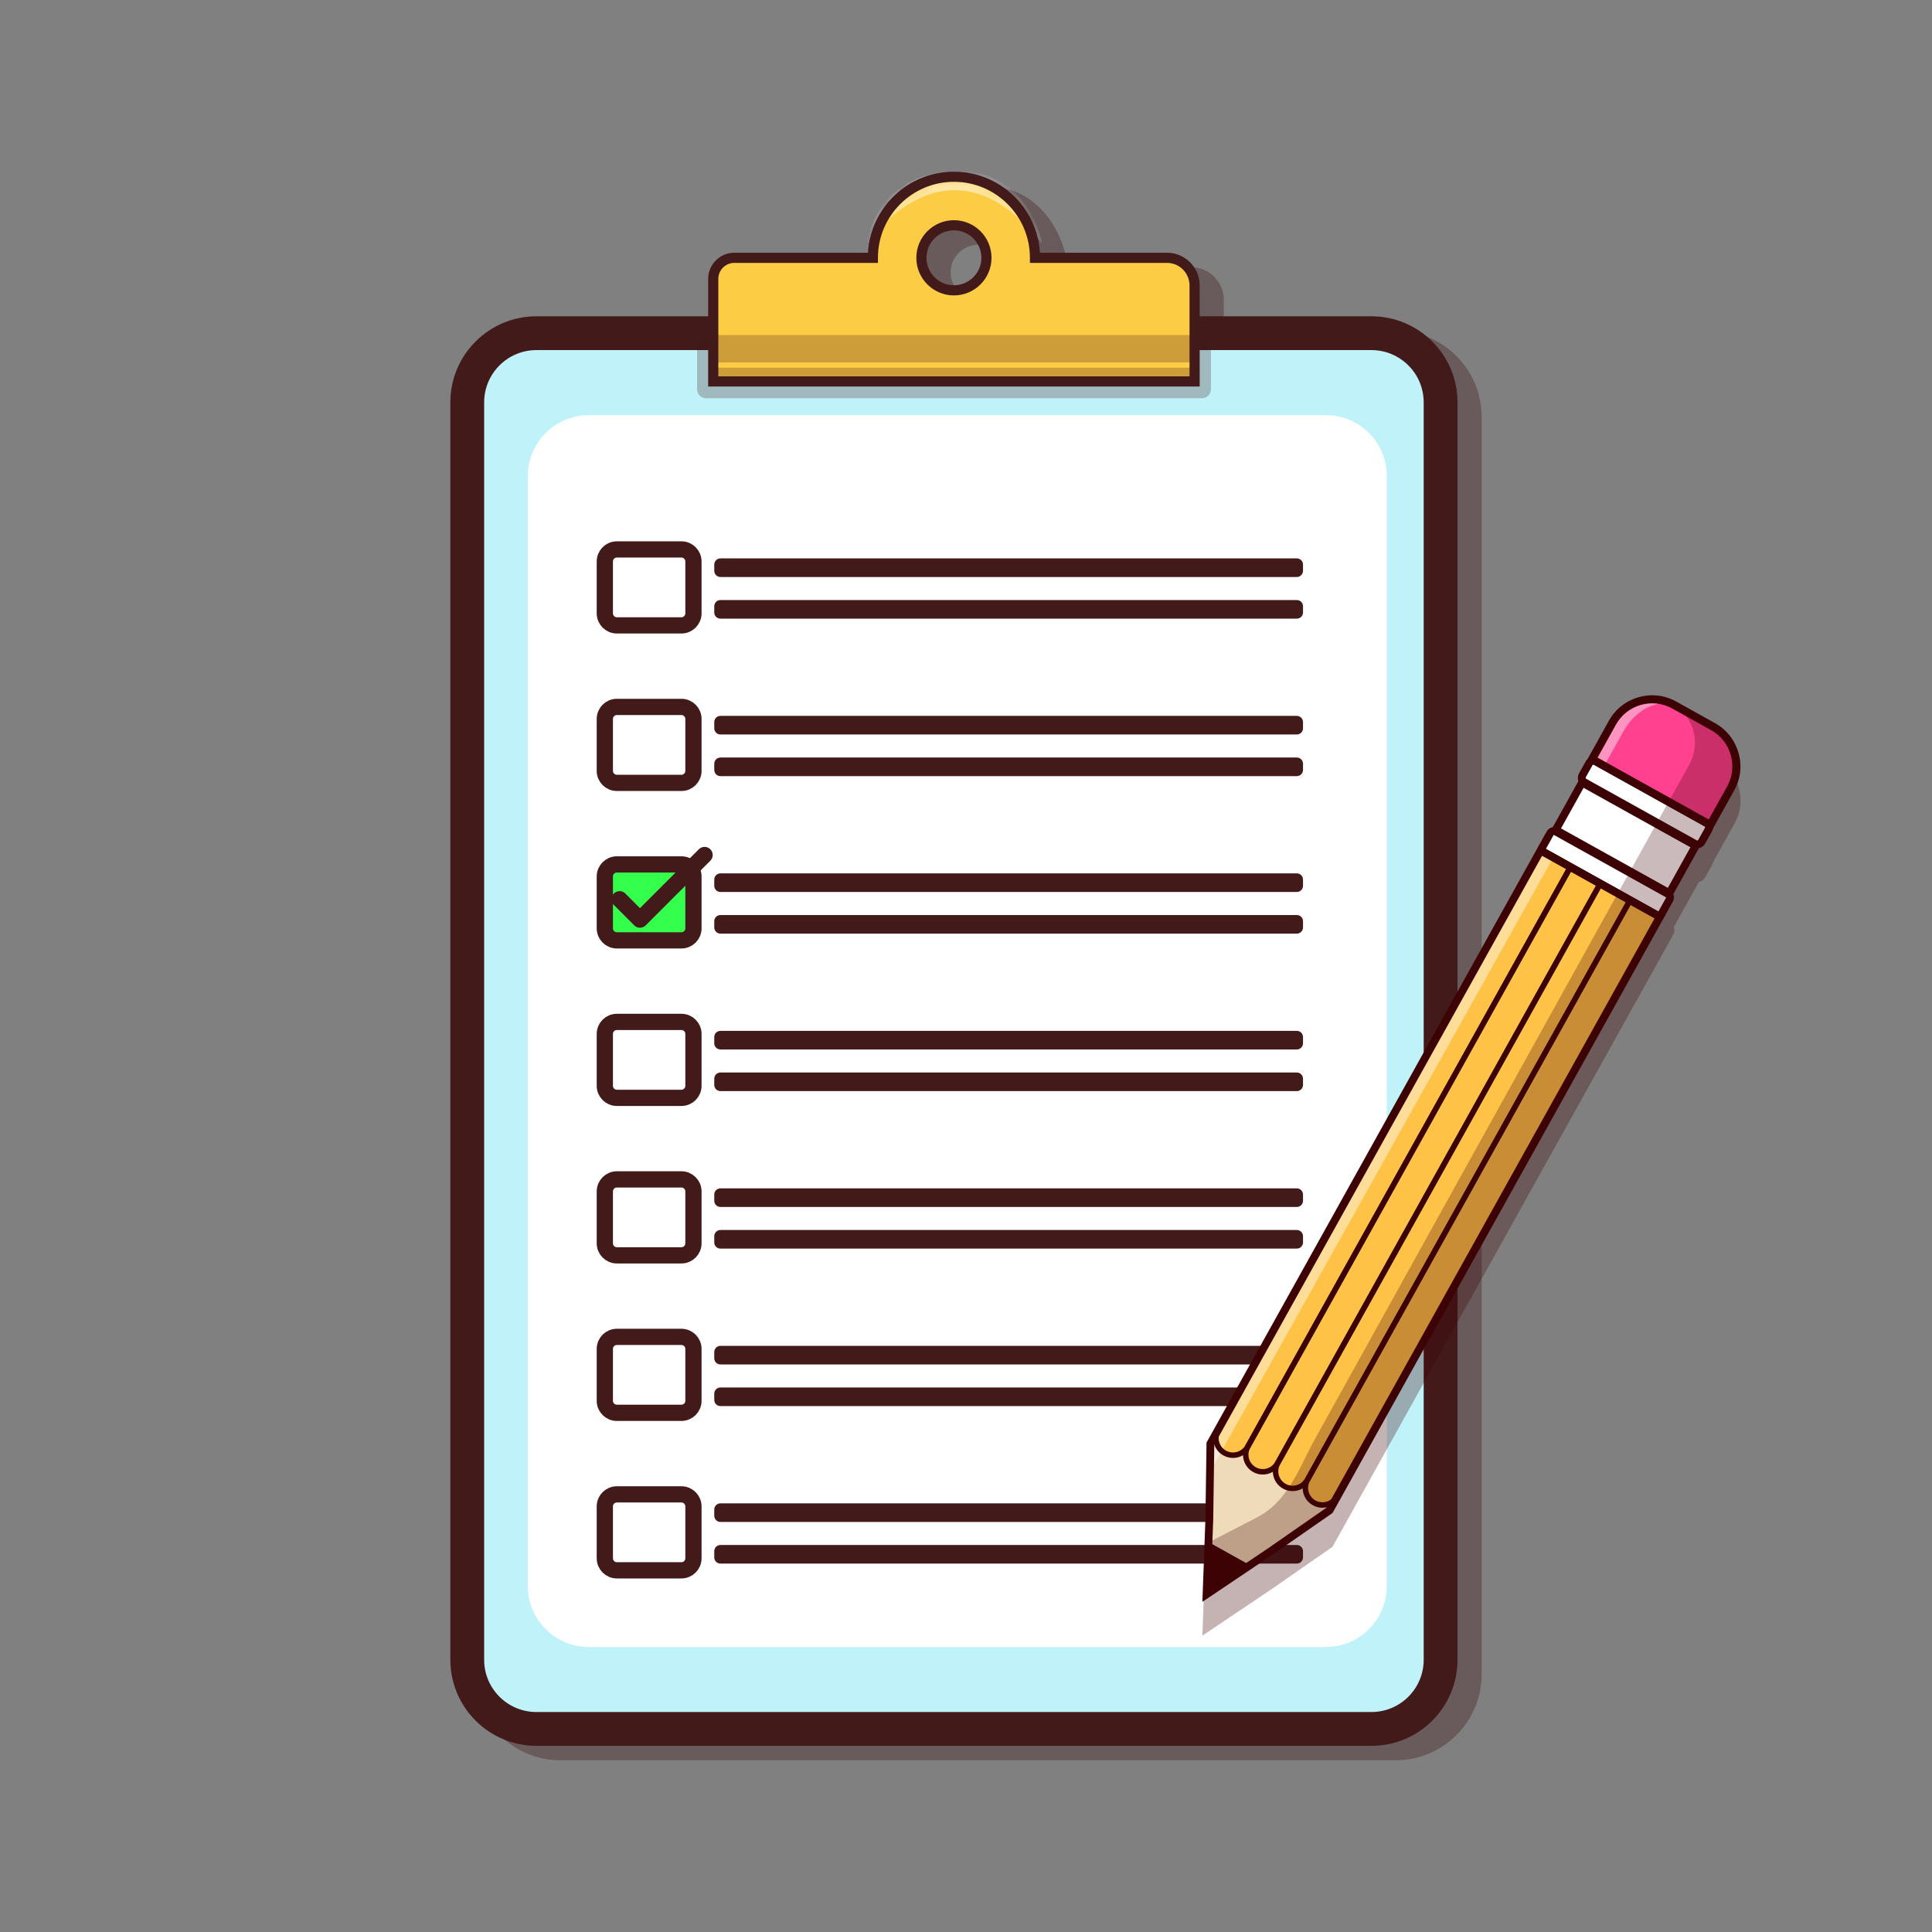 <svg width="119" height="119" viewBox="0 0 119 119" fill="none" xmlns="http://www.w3.org/2000/svg">
<rect x="0" y="0" width="119" height="119" fill="#808080" stroke="none"/>
<path opacity="0.36" d="M85.962 20.374H75.381V18.474C75.381 17.363 74.477 16.459 73.366 16.459H65.54C65.522 16.157 65.479 15.861 65.413 15.574C65.501 15.681 65.59 15.79 65.678 15.904C65.678 15.904 64.94 11.405 60.452 11.429C55.391 11.456 54.873 15.904 54.873 15.904C54.873 15.904 54.937 15.809 55.058 15.653C55.001 15.915 54.964 16.184 54.947 16.459H46.719C45.83 16.459 45.107 17.183 45.107 18.072V20.374H34.525C31.603 20.374 29.226 22.751 29.226 25.673V103.127C29.226 106.049 31.603 108.426 34.525 108.426H85.962C88.884 108.426 91.261 106.049 91.261 103.127V25.673C91.261 22.751 88.884 20.374 85.962 20.374ZM60.244 18.463C59.311 18.463 58.552 17.705 58.552 16.772C58.552 15.839 59.311 15.08 60.244 15.08C61.176 15.08 61.935 15.839 61.935 16.772C61.935 17.705 61.176 18.463 60.244 18.463Z" fill="#421A1A"/>
<path d="M84.475 106.492H33.038C30.686 106.492 28.78 104.586 28.78 102.235V24.781C28.78 22.429 30.686 20.523 33.038 20.523H84.475C86.826 20.523 88.732 22.429 88.732 24.781V102.235C88.732 104.586 86.826 106.492 84.475 106.492Z" fill="#C0F2F9"/>
<path d="M84.475 107.534H33.038C30.116 107.534 27.739 105.157 27.739 102.235V24.781C27.739 21.859 30.116 19.482 33.038 19.482H84.475C87.397 19.482 89.774 21.859 89.774 24.781V102.235C89.774 105.157 87.397 107.534 84.475 107.534ZM33.038 21.564C31.264 21.564 29.821 23.007 29.821 24.781V102.235C29.821 104.008 31.264 105.451 33.038 105.451H84.475C86.248 105.451 87.691 104.008 87.691 102.235V24.781C87.691 23.007 86.248 21.564 84.475 21.564L33.038 21.564Z" fill="#421A1A"/>
<path opacity="0.26" d="M74.031 24.53H43.49C43.183 24.53 42.935 24.281 42.935 23.974V21.538C42.935 21.231 43.183 20.982 43.49 20.982H74.031C74.338 20.982 74.587 21.231 74.587 21.538V23.974C74.587 24.281 74.338 24.53 74.031 24.53Z" fill="#421A1A"/>
<path d="M81.662 101.444H36.267C34.192 101.444 32.509 99.761 32.509 97.686V29.329C32.509 27.254 34.192 25.572 36.267 25.572H81.662C83.738 25.572 85.42 27.254 85.42 29.329V97.686C85.42 99.761 83.738 101.444 81.662 101.444Z" fill="white"/>
<path d="M71.878 15.88H63.749C63.749 13.122 61.514 10.887 58.756 10.887C55.998 10.887 53.763 13.122 53.763 15.88H45.231C44.514 15.88 43.932 16.462 43.932 17.179V23.493H73.581V17.582C73.581 16.642 72.818 15.88 71.878 15.88ZM58.756 13.876C59.863 13.876 60.76 14.773 60.76 15.88C60.76 16.986 59.863 17.884 58.756 17.884C57.649 17.884 56.752 16.986 56.752 15.88C56.752 14.773 57.649 13.876 58.756 13.876Z" fill="#FCCC44"/>
<mask id="mask0_671_1721" style="mask-type:luminance" maskUnits="userSpaceOnUse" x="43" y="10" width="31" height="14">
<path d="M71.878 15.88H63.749C63.749 13.122 61.514 10.887 58.756 10.887C55.998 10.887 53.763 13.122 53.763 15.88H45.231C44.514 15.88 43.932 16.462 43.932 17.179V23.493H73.581V17.582C73.581 16.642 72.818 15.88 71.878 15.88ZM58.756 13.876C59.863 13.876 60.76 14.773 60.76 15.88C60.76 16.986 59.863 17.884 58.756 17.884C57.649 17.884 56.752 16.986 56.752 15.88C56.752 14.773 57.649 13.876 58.756 13.876Z" fill="white"/>
</mask>
<g mask="url(#mask0_671_1721)">
<path opacity="0.54" d="M53.385 15.012C53.385 15.012 58.379 7.59 64.191 15.012C64.191 15.012 63.452 10.512 58.964 10.537C53.904 10.564 53.385 15.012 53.385 15.012Z" fill="white"/>
</g>
<path opacity="0.26" d="M73.815 20.639H44.114V22.326H73.815V20.639Z" fill="#421A1A"/>
<path opacity="0.26" d="M73.815 22.649H44.114V23.548H73.815V22.649Z" fill="#421A1A"/>
<path d="M73.893 23.805H43.619V17.179C43.619 16.29 44.343 15.567 45.231 15.567H53.46C53.622 12.787 55.936 10.574 58.756 10.574C61.577 10.574 63.89 12.787 64.052 15.567H71.878C72.989 15.567 73.893 16.471 73.893 17.582V23.805ZM44.244 23.18H73.268V17.582C73.268 16.815 72.645 16.192 71.878 16.192H63.437V15.88C63.437 13.299 61.337 11.199 58.756 11.199C56.175 11.199 54.076 13.299 54.076 15.88V16.192H45.231C44.687 16.192 44.244 16.635 44.244 17.179V23.18ZM58.756 18.196C57.479 18.196 56.44 17.157 56.44 15.88C56.44 14.602 57.479 13.563 58.756 13.563C60.033 13.563 61.072 14.602 61.072 15.88C61.072 17.157 60.033 18.196 58.756 18.196ZM58.756 14.188C57.823 14.188 57.065 14.947 57.065 15.88C57.065 16.812 57.823 17.571 58.756 17.571C59.689 17.571 60.448 16.812 60.448 15.88C60.448 14.947 59.689 14.188 58.756 14.188Z" fill="#421A1A"/>
<path d="M41.971 38.52H37.995C37.586 38.52 37.254 38.189 37.254 37.78V34.583C37.254 34.174 37.586 33.842 37.995 33.842H41.971C42.38 33.842 42.712 34.174 42.712 34.583V37.78C42.712 38.189 42.38 38.52 41.971 38.52Z" stroke="#421A1A" stroke-miterlimit="10"/>
<path d="M79.876 35.54H44.376C44.165 35.54 43.994 35.369 43.994 35.158V34.776C43.994 34.565 44.165 34.394 44.376 34.394H79.876C80.087 34.394 80.258 34.565 80.258 34.776V35.158C80.258 35.369 80.087 35.54 79.876 35.54Z" fill="#421A1A"/>
<path d="M79.876 38.105H44.376C44.165 38.105 43.994 37.934 43.994 37.723V37.341C43.994 37.13 44.165 36.959 44.376 36.959H79.876C80.087 36.959 80.258 37.13 80.258 37.341V37.723C80.258 37.934 80.087 38.105 79.876 38.105Z" fill="#421A1A"/>
<path d="M41.971 48.221H37.995C37.586 48.221 37.254 47.889 37.254 47.48V44.283C37.254 43.874 37.586 43.542 37.995 43.542H41.971C42.38 43.542 42.712 43.874 42.712 44.283V47.48C42.712 47.889 42.38 48.221 41.971 48.221Z" stroke="#421A1A" stroke-miterlimit="10"/>
<path d="M79.876 45.24H44.376C44.165 45.24 43.994 45.069 43.994 44.858V44.476C43.994 44.265 44.165 44.094 44.376 44.094H79.876C80.087 44.094 80.258 44.265 80.258 44.476V44.858C80.258 45.069 80.087 45.24 79.876 45.24Z" fill="#421A1A"/>
<path d="M79.876 47.805H44.376C44.165 47.805 43.994 47.634 43.994 47.423V47.041C43.994 46.83 44.165 46.659 44.376 46.659H79.876C80.087 46.659 80.258 46.83 80.258 47.041V47.423C80.258 47.634 80.087 47.805 79.876 47.805Z" fill="#421A1A"/>
<path d="M41.971 57.921H37.995C37.586 57.921 37.254 57.59 37.254 57.181V53.984C37.254 53.575 37.586 53.243 37.995 53.243H41.971C42.38 53.243 42.712 53.575 42.712 53.984V57.181C42.712 57.59 42.38 57.921 41.971 57.921Z" fill="#35FF4D" stroke="#421A1A" stroke-miterlimit="10"/>
<path d="M79.876 54.941H44.376C44.165 54.941 43.994 54.77 43.994 54.559V54.177C43.994 53.966 44.165 53.795 44.376 53.795H79.876C80.087 53.795 80.258 53.966 80.258 54.177V54.559C80.258 54.77 80.087 54.941 79.876 54.941Z" fill="#421A1A"/>
<path d="M79.876 57.506H44.376C44.165 57.506 43.994 57.335 43.994 57.124V56.742C43.994 56.531 44.165 56.36 44.376 56.36H79.876C80.087 56.36 80.258 56.531 80.258 56.742V57.124C80.258 57.335 80.087 57.506 79.876 57.506Z" fill="#421A1A"/>
<path d="M41.971 67.621H37.995C37.586 67.621 37.254 67.29 37.254 66.881V63.684C37.254 63.275 37.586 62.943 37.995 62.943H41.971C42.38 62.943 42.712 63.275 42.712 63.684V66.881C42.712 67.29 42.38 67.621 41.971 67.621Z" stroke="#421A1A" stroke-miterlimit="10"/>
<path d="M79.876 64.641H44.376C44.165 64.641 43.994 64.47 43.994 64.259V63.877C43.994 63.666 44.165 63.495 44.376 63.495H79.876C80.087 63.495 80.258 63.666 80.258 63.877V64.259C80.258 64.47 80.087 64.641 79.876 64.641Z" fill="#421A1A"/>
<path d="M79.876 67.206H44.376C44.165 67.206 43.994 67.035 43.994 66.824V66.442C43.994 66.231 44.165 66.06 44.376 66.06H79.876C80.087 66.06 80.258 66.231 80.258 66.442V66.824C80.258 67.035 80.087 67.206 79.876 67.206Z" fill="#421A1A"/>
<path d="M41.971 77.322H37.995C37.586 77.322 37.254 76.99 37.254 76.581V73.385C37.254 72.976 37.586 72.644 37.995 72.644H41.971C42.38 72.644 42.712 72.976 42.712 73.385V76.581C42.712 76.99 42.38 77.322 41.971 77.322Z" stroke="#421A1A" stroke-miterlimit="10"/>
<path d="M79.876 74.342H44.376C44.165 74.342 43.994 74.171 43.994 73.96V73.578C43.994 73.367 44.165 73.196 44.376 73.196H79.876C80.087 73.196 80.258 73.367 80.258 73.578V73.96C80.258 74.171 80.087 74.342 79.876 74.342Z" fill="#421A1A"/>
<path d="M79.876 76.907H44.376C44.165 76.907 43.994 76.736 43.994 76.525V76.143C43.994 75.932 44.165 75.761 44.376 75.761H79.876C80.087 75.761 80.258 75.932 80.258 76.143V76.525C80.258 76.736 80.087 76.907 79.876 76.907Z" fill="#421A1A"/>
<path d="M41.971 87.022H37.995C37.586 87.022 37.254 86.691 37.254 86.282V83.085C37.254 82.676 37.586 82.344 37.995 82.344H41.971C42.38 82.344 42.712 82.676 42.712 83.085V86.282C42.712 86.691 42.38 87.022 41.971 87.022Z" stroke="#421A1A" stroke-miterlimit="10"/>
<path d="M79.876 84.042H44.376C44.165 84.042 43.994 83.871 43.994 83.66V83.278C43.994 83.067 44.165 82.896 44.376 82.896H79.876C80.087 82.896 80.258 83.067 80.258 83.278V83.66C80.258 83.871 80.087 84.042 79.876 84.042Z" fill="#421A1A"/>
<path d="M79.876 86.607H44.376C44.165 86.607 43.994 86.436 43.994 86.225V85.843C43.994 85.632 44.165 85.461 44.376 85.461H79.876C80.087 85.461 80.258 85.632 80.258 85.843V86.225C80.258 86.436 80.087 86.607 79.876 86.607Z" fill="#421A1A"/>
<path d="M41.971 96.723H37.995C37.586 96.723 37.254 96.391 37.254 95.982V92.786C37.254 92.376 37.586 92.045 37.995 92.045H41.971C42.38 92.045 42.712 92.376 42.712 92.786V95.982C42.712 96.391 42.38 96.723 41.971 96.723Z" stroke="#421A1A" stroke-miterlimit="10"/>
<path d="M79.876 93.743H44.376C44.165 93.743 43.994 93.572 43.994 93.361V92.979C43.994 92.768 44.165 92.597 44.376 92.597H79.876C80.087 92.597 80.258 92.768 80.258 92.979V93.361C80.258 93.572 80.087 93.743 79.876 93.743Z" fill="#421A1A"/>
<path d="M79.876 96.308H44.376C44.165 96.308 43.994 96.137 43.994 95.926V95.544C43.994 95.333 44.165 95.162 44.376 95.162H79.876C80.087 95.162 80.258 95.333 80.258 95.544V95.926C80.258 96.137 80.087 96.308 79.876 96.308Z" fill="#421A1A"/>
<path d="M38.164 55.389L39.418 56.643L43.398 52.663" stroke="#421A1A" stroke-miterlimit="10" stroke-linecap="round" stroke-linejoin="round"/>
<path opacity="0.3" d="M107.156 48.785C107.009 47.902 106.476 47.091 105.634 46.623L103.243 45.292C101.776 44.475 99.918 45.004 99.101 46.472L97.783 48.84C97.738 48.879 97.699 48.926 97.669 48.981L97.255 49.724C97.184 49.852 97.167 50.001 97.207 50.142C97.212 50.159 97.217 50.175 97.223 50.191L95.639 53.038C95.616 53.041 95.594 53.045 95.571 53.051C95.442 53.088 95.336 53.173 95.271 53.289L94.81 54.117C94.807 54.123 94.804 54.13 94.801 54.136L94.8 54.135L94.683 54.345L74.306 90.953L74.315 90.958L74.247 95.651L74.06 100.746L78.295 97.901L82.07 95.277L82.068 95.274L82.073 95.276L102.567 58.459L102.566 58.458L102.569 58.453C102.572 58.449 102.575 58.445 102.577 58.44L103.038 57.613C103.041 57.608 103.043 57.602 103.045 57.597L103.069 57.555C103.134 57.438 103.15 57.303 103.113 57.174C103.107 57.152 103.099 57.13 103.09 57.109L104.642 54.32C104.798 54.291 104.94 54.196 105.022 54.048L105.436 53.305C105.439 53.299 105.441 53.293 105.444 53.288L105.467 53.247C105.497 53.193 105.517 53.135 105.528 53.076L106.814 50.765C106.824 50.747 106.834 50.728 106.844 50.71L106.846 50.707C107.192 50.085 107.281 49.414 107.156 48.785Z" fill="#3D0204"/>
<path d="M74.516 88.987L94.893 52.379L102.241 56.469L81.864 93.077" fill="#FEC247"/>
<path d="M82.122 92.867L78.161 95.619L76.621 96.654L74.317 98.202L74.419 95.429L74.487 93.574L74.555 88.873L75.385 89.337L75.955 89.584L76.636 89.585L77.263 90.387L77.781 90.573L78.514 90.647L79.086 91.509L80.326 91.618L80.883 92.458L82.122 92.867Z" fill="#EFDAB9"/>
<path d="M102.012 56.342L95.121 52.506C94.995 52.436 94.95 52.277 95.02 52.151L95.48 51.324C95.55 51.198 95.71 51.152 95.836 51.222L102.727 55.058C102.853 55.129 102.898 55.288 102.828 55.414L102.368 56.241C102.298 56.367 102.139 56.412 102.012 56.342Z" fill="white"/>
<path d="M104.392 51.968L97.585 48.179C97.435 48.096 97.382 47.908 97.465 47.758L97.878 47.016C97.961 46.866 98.15 46.812 98.299 46.896L105.106 50.685C105.256 50.768 105.309 50.956 105.226 51.105L104.813 51.848C104.729 51.998 104.541 52.051 104.392 51.968Z" fill="white"/>
<path d="M105.343 50.816L98.062 46.764L99.317 44.509C100.069 43.159 101.773 42.674 103.123 43.425L105.514 44.756C106.864 45.508 107.349 47.212 106.598 48.562L105.343 50.816Z" fill="#FF418F"/>
<path opacity="0.44" d="M102.875 43.325C102.875 43.325 101.109 42.973 99.897 45.218C98.684 47.463 74.776 90.211 74.776 90.211L74.695 88.685L96.898 49.008L97.485 48.091L97.391 47.702L99.712 43.775C99.712 43.775 100.298 42.509 102.875 43.325Z" fill="white"/>
<path d="M104.449 52.103L97.449 48.206L95.824 51.124L102.824 55.021L104.449 52.103Z" fill="white"/>
<path opacity="0.27" d="M106.846 48.624L105.528 50.99C105.518 51.051 105.498 51.109 105.467 51.164L105.054 51.907C104.971 52.056 104.829 52.151 104.674 52.18L103.089 55.026C103.099 55.047 103.107 55.069 103.113 55.091C103.15 55.22 103.134 55.355 103.069 55.472L102.608 56.3C102.605 56.306 102.601 56.312 102.598 56.318L102.598 56.318L82.104 93.136L82.099 93.133L82.102 93.137L78.326 95.76L74.092 98.606L74.219 95.118L77.397 93.48C79.26 92.52 79.913 90.668 80.894 88.816L104.039 47.109C104.855 45.641 104.219 43.926 102.752 43.109L102.725 43.146C102.88 43.202 103.023 43.239 103.172 43.322L105.58 44.604C107.047 45.421 107.662 47.157 106.846 48.624Z" fill="#3D0204"/>
<path d="M102.567 56.376L94.8 52.053L94.683 52.262L74.306 88.871L74.315 88.876L74.247 93.568L74.06 98.664L78.295 95.818L82.07 93.195L82.068 93.191L82.073 93.194L102.567 56.376ZM81.709 92.862L78.026 95.421L74.574 97.74L74.727 93.58L74.793 88.982L94.986 52.705L101.914 56.562L81.709 92.862Z" fill="#3D0204"/>
<path d="M75.366 89.653C75.362 89.651 75.357 89.648 75.352 89.645C75.068 89.487 74.862 89.227 74.773 88.914C74.684 88.601 74.722 88.272 74.88 87.987L94.828 52.151L96.958 53.337L96.876 53.483L77.01 89.173C76.852 89.458 76.592 89.664 76.279 89.753C75.971 89.841 75.648 89.805 75.366 89.653ZM94.958 52.608L75.173 88.151C75.059 88.357 75.031 88.595 75.096 88.822C75.16 89.049 75.309 89.237 75.516 89.352C75.519 89.354 75.522 89.356 75.526 89.358C75.95 89.587 76.482 89.432 76.717 89.01L96.501 53.467L94.958 52.608Z" fill="#3D0204"/>
<path d="M77.203 90.676C77.199 90.673 77.194 90.671 77.189 90.668C76.905 90.51 76.699 90.25 76.61 89.937C76.52 89.624 76.559 89.294 76.717 89.01L96.665 53.173L98.795 54.359L98.713 54.506L78.847 90.196C78.689 90.48 78.429 90.686 78.116 90.775C77.808 90.863 77.484 90.828 77.203 90.676ZM96.795 53.63L77.01 89.173C76.773 89.599 76.927 90.138 77.353 90.375C77.356 90.376 77.359 90.378 77.362 90.38C77.787 90.609 78.319 90.455 78.554 90.032L98.338 54.489L96.795 53.63Z" fill="#3D0204"/>
<path d="M79.04 91.698C79.036 91.696 79.031 91.693 79.026 91.69C78.742 91.532 78.536 91.272 78.447 90.959C78.358 90.646 78.396 90.317 78.554 90.032L98.502 54.196L100.632 55.382L100.55 55.528L80.684 91.218C80.36 91.801 79.625 92.014 79.04 91.698ZM98.632 54.653L78.847 90.196C78.611 90.621 78.764 91.16 79.19 91.397C79.396 91.512 79.634 91.539 79.861 91.475C80.088 91.41 80.276 91.261 80.391 91.055L100.175 55.512L98.632 54.653Z" fill="#3D0204"/>
<path d="M80.877 92.721C80.873 92.718 80.868 92.716 80.863 92.713C80.276 92.386 80.064 91.642 80.391 91.055L100.339 55.218L102.469 56.404L102.387 56.551L82.521 92.241C82.363 92.525 82.103 92.731 81.79 92.82C81.482 92.908 81.159 92.873 80.877 92.721ZM100.469 55.675L80.684 91.218C80.57 91.424 80.542 91.663 80.607 91.89C80.671 92.117 80.82 92.305 81.027 92.419C81.233 92.534 81.471 92.562 81.698 92.497C81.925 92.433 82.113 92.284 82.228 92.077L102.012 56.534L100.469 55.675Z" fill="#3D0204"/>
<path d="M101.901 56.555C101.9 56.554 101.898 56.553 101.896 56.552L95.004 52.716C94.763 52.581 94.676 52.276 94.81 52.034L95.271 51.207C95.336 51.09 95.442 51.006 95.571 50.969C95.7 50.932 95.835 50.948 95.952 51.013L102.844 54.849C102.961 54.914 103.045 55.021 103.082 55.15C103.118 55.278 103.103 55.414 103.038 55.531L102.577 56.358C102.444 56.597 102.142 56.685 101.901 56.555ZM102.129 56.133C102.14 56.139 102.152 56.135 102.158 56.124L102.619 55.297C102.624 55.287 102.621 55.274 102.61 55.268L95.719 51.432C95.709 51.426 95.695 51.43 95.69 51.441L95.229 52.268C95.224 52.278 95.227 52.291 95.238 52.297L102.129 56.133Z" fill="#3D0204"/>
<path d="M104.281 52.181C104.279 52.18 104.277 52.179 104.275 52.178L97.468 48.389C97.34 48.317 97.247 48.2 97.207 48.059C97.167 47.918 97.184 47.77 97.255 47.642L97.669 46.899C97.815 46.636 98.146 46.54 98.409 46.682C98.412 46.684 98.414 46.685 98.416 46.686L105.223 50.475C105.351 50.546 105.444 50.663 105.484 50.804C105.524 50.946 105.507 51.094 105.436 51.222L105.022 51.965C104.876 52.227 104.545 52.324 104.281 52.181ZM104.508 51.759C104.542 51.777 104.584 51.765 104.603 51.732L105.017 50.989C105.028 50.968 105.026 50.949 105.023 50.936C105.019 50.923 105.01 50.906 104.99 50.894L98.182 47.105C98.149 47.087 98.106 47.099 98.088 47.132L97.674 47.875C97.663 47.896 97.665 47.915 97.668 47.928C97.672 47.941 97.68 47.958 97.701 47.97L104.508 51.759Z" fill="#3D0204"/>
<path d="M105.439 51.153L97.726 46.86L99.101 44.389C99.918 42.922 101.776 42.392 103.243 43.209L105.634 44.54C107.102 45.357 107.631 47.215 106.814 48.682L105.439 51.153ZM98.4 46.668L105.247 50.479L106.381 48.441C107.065 47.213 106.622 45.657 105.393 44.973L103.002 43.642C102.993 43.637 102.983 43.632 102.973 43.626C101.749 42.965 100.213 43.411 99.534 44.63L98.4 46.668Z" fill="#3D0204"/>
<path d="M102.915 55.341L95.497 51.211L97.354 47.874L104.773 52.004L102.915 55.341ZM96.149 51.025L102.73 54.688L104.12 52.189L97.54 48.526L96.149 51.025Z" fill="#3D0204"/>
<path d="M76.785 96.289L74.482 97.837L74.584 95.064L76.785 96.289Z" fill="#3D0204"/>
</svg>

